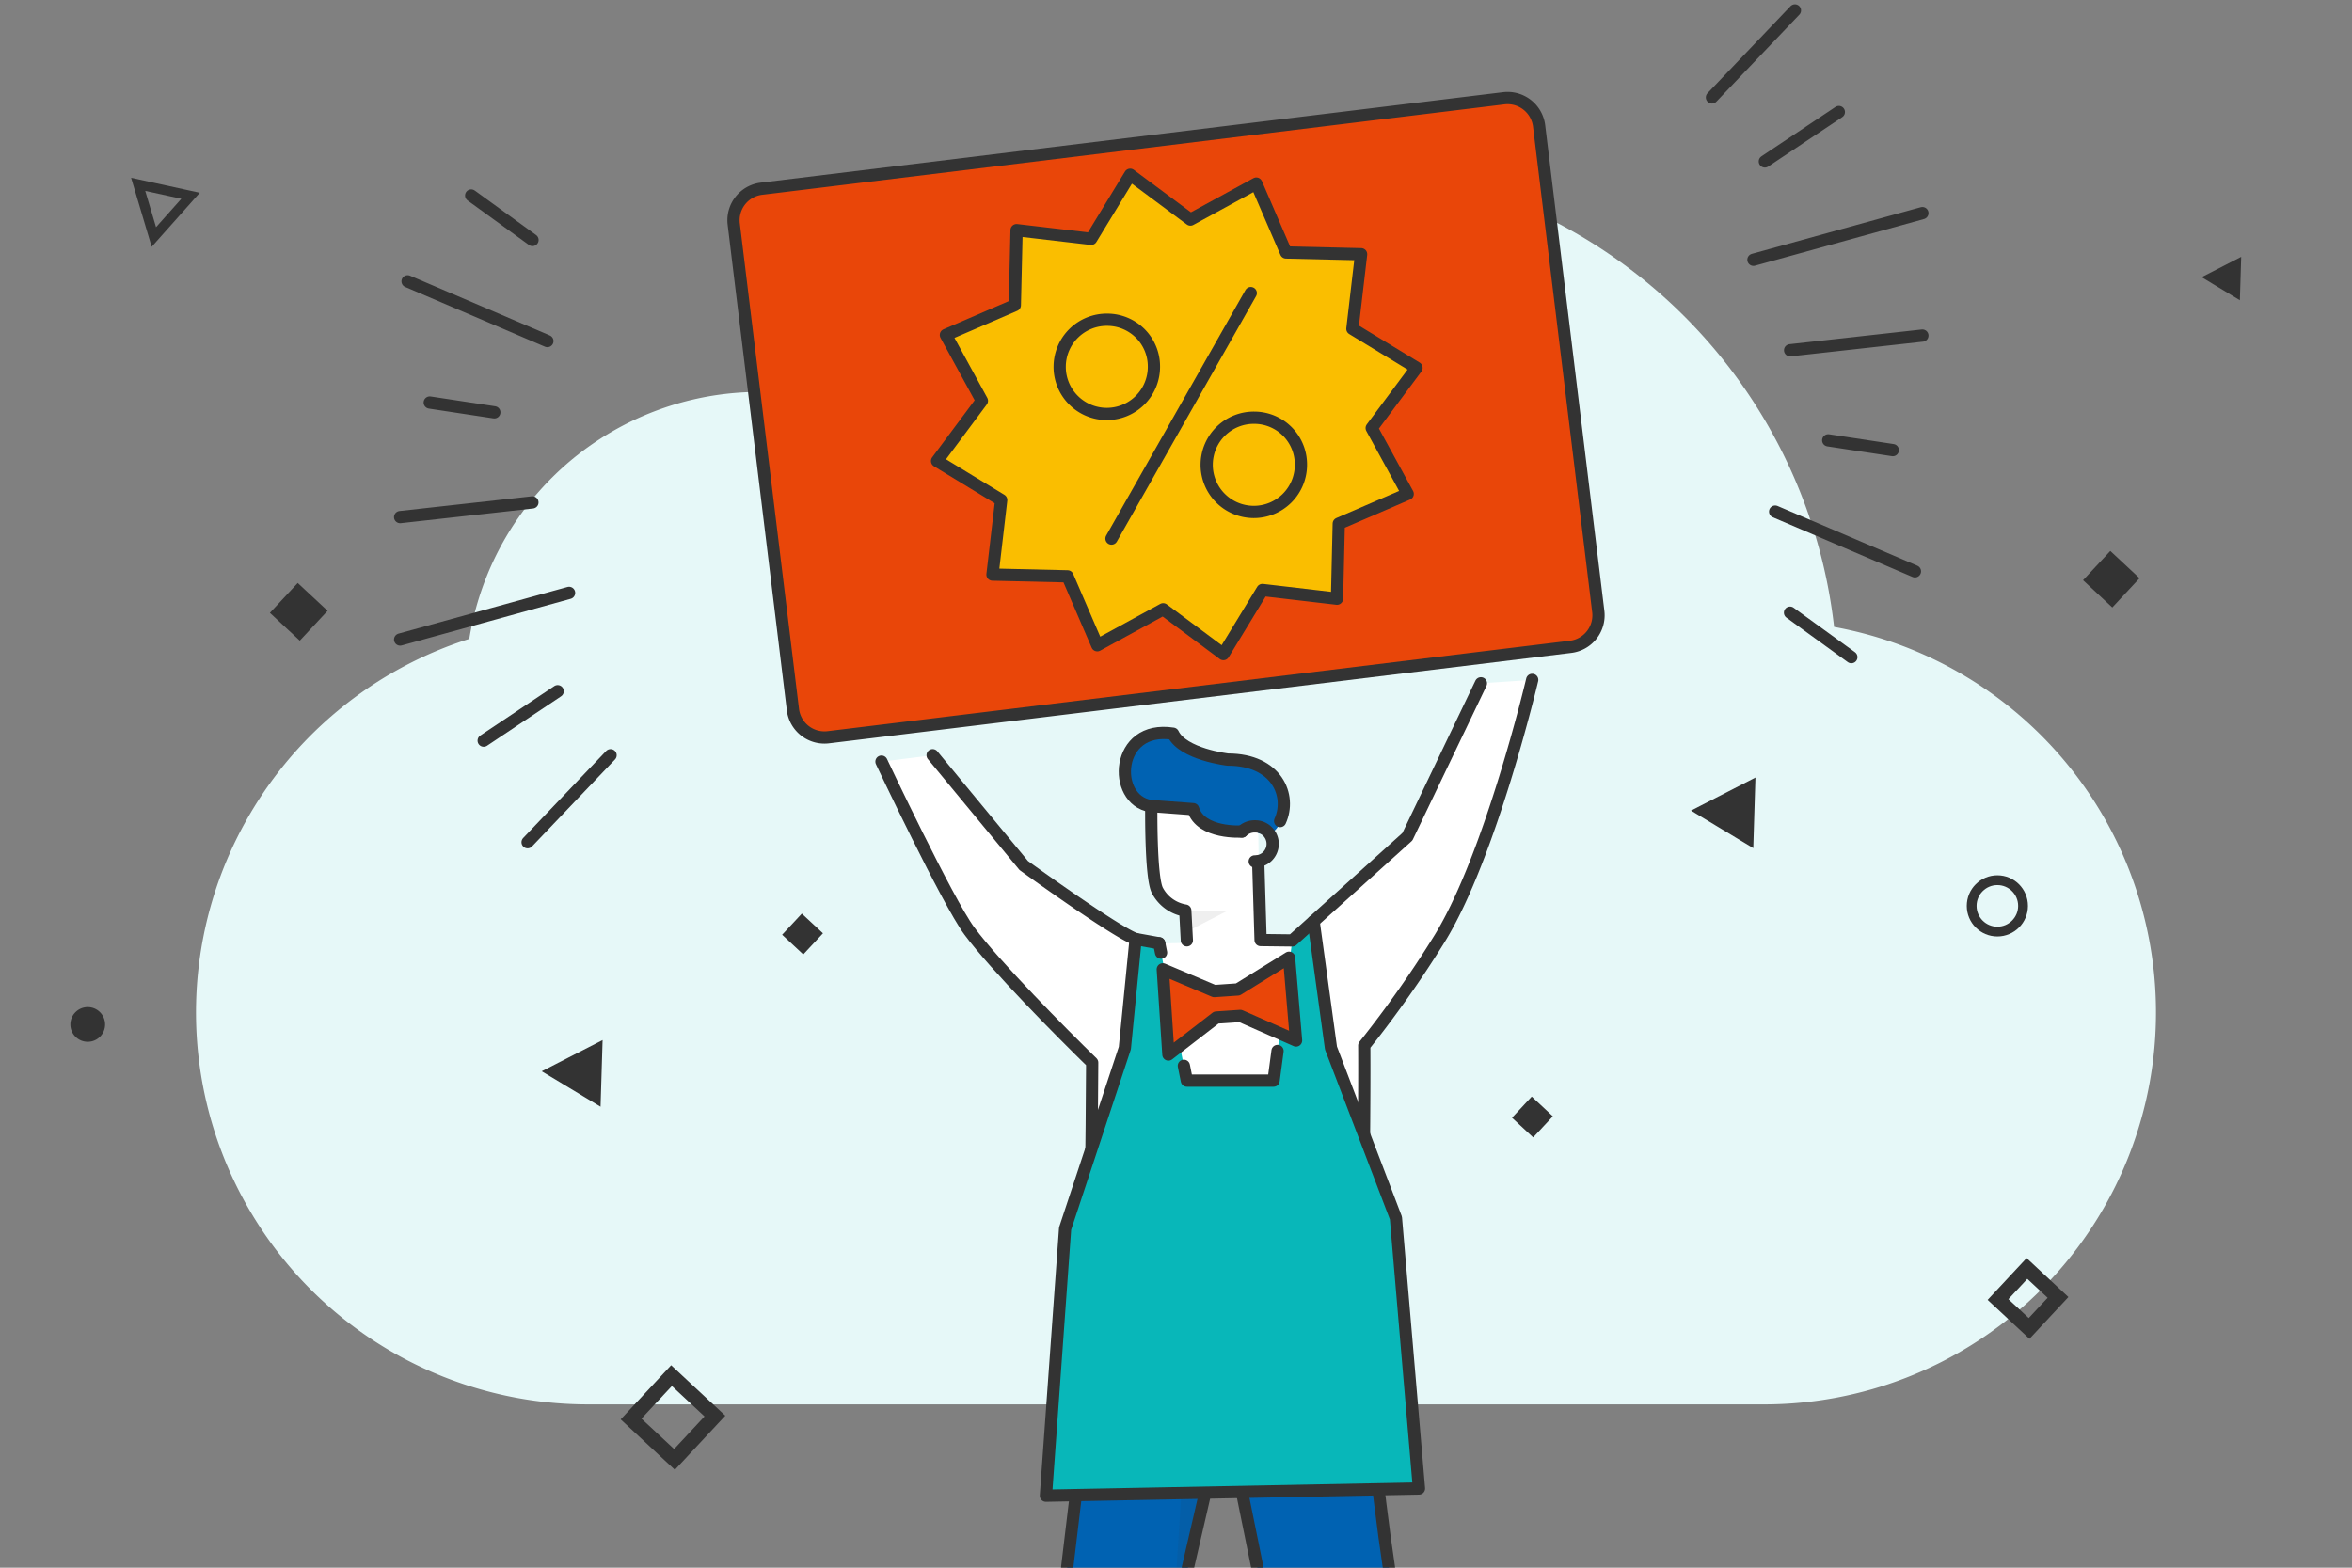 <svg viewBox="0 0 480 320" width="480" height="320" xmlns="http://www.w3.org/2000/svg"><rect x="0" y="0" width="480" height="320" fill="#808080" stroke="none"/><path d="m374.306 127.968a106.662 106.662 0 0 0 -196.959-43.65 59.997 59.997 0 0 0 -81.575 46.094 80.007 80.007 0 0 0 24.228 156.255h240a79.994 79.994 0 0 0 14.306-158.699z" fill="#e6f8f8"/><path d="m217.783 320 4.709-39.431.075.023 55.837-3.052s2.737 27.279 5.057 42.461h-26.856l-6.634-32.657-7.547 32.657z" fill="#0062b2"/><path d="m242.424 320 7.547-32.657 6.634 32.657" fill="none" stroke="#333" stroke-linecap="round" stroke-linejoin="round" stroke-width="2.5"/><path d="m217.783 320 4.709-39.431.075.023 55.837-3.052s2.737 27.279 5.057 42.461" fill="none" stroke="#333" stroke-linecap="round" stroke-linejoin="round" stroke-width="2.5"/><path d="m259.185 170.369c5.574-3.9 3.441-15.319-8.608-15.319 0 0-9.159-1.046-11.188-5.288-11.805-1.845-12.499 13.501-4.611 14.756l8.718.648c1.585 5.139 9.973 4.562 9.973 4.562" fill="#0062b2"/><path d="m312.691 138.78-10.463.7-15.006 31.318-23.486 21.167-6.57.151-.39-22.768s-11.805 1.476-13.28-4.182c-2.052-.242-8.534-.833-8.534-.833s-.182 14.984 1.277 17.497a7.873 7.873 0 0 0 5.655 4.038l.177 6.596-8.516.196a12.612 12.612 0 0 0 -1.791-.982c-4.053-1.397-22.836-15.006-22.836-15.006l-18.595-22.51-10.439 1.305s13.462 28.531 17.942 34.58c5.225 7.054 18.871 20.841 25.06 26.857-.066 6.88-.091 12.665-.091 12.665l-.481 42.826 56.048-3.443-.057-31.759s.167-14.133.107-23.763a225.558 225.558 0 0 0 15.325-21.752c10.439-16.846 18.945-52.896 18.945-52.896z" fill="#fff"/><path d="m261.253 167.596c2.356-5.158-.652-12.547-10.677-12.547 0 0-9.159-1.046-11.188-5.288-11.805-1.845-12.499 13.501-4.611 14.756l8.718.648c1.585 5.139 9.973 4.562 9.973 4.562" fill="none" stroke="#333" stroke-linecap="round" stroke-linejoin="round" stroke-width="2.5"/><path d="m249.804 285.114-7.378-1.475-2.308 36.361h2.306z" fill="#333" fill-opacity=".08"/><path d="m250.388 270.669 27.983-1.719-.057-31.759s.167-14.133.107-23.763a225.558 225.558 0 0 0 15.325-21.752c10.439-16.846 18.945-52.896 18.945-52.896" fill="none" stroke="#333" stroke-linecap="round" stroke-linejoin="round" stroke-width="2.5"/><path d="m179.892 155.465s13.462 28.531 17.942 34.58c5.225 7.054 18.871 20.841 25.06 26.857-.066 6.88-.091 12.665-.091 12.665l-.481 42.826" fill="none" stroke="#333" stroke-linecap="round" stroke-linejoin="round" stroke-width="2.5"/><path d="m236.568 192.548-3.014.111a12.612 12.612 0 0 0 -1.791-.982c-4.053-1.397-22.836-15.006-22.836-15.006l-18.595-22.51" fill="none" stroke="#333" stroke-linecap="round" stroke-linejoin="round" stroke-width="2.5"/><path d="m161.601 28.864h152.556a6.483 6.483 0 0 1 6.483 6.483v99.796a6.483 6.483 0 0 1 -6.483 6.483h-152.556a6.483 6.483 0 0 1 -6.483-6.483v-99.796a6.483 6.483 0 0 1 6.483-6.483z" fill="#e94609" stroke="#333" stroke-linecap="round" stroke-linejoin="round" stroke-width="2.5" transform="matrix(.993 -.121 .121 .993 -8.567 29.412)"/><path d="m242.944 44.818 13.445-7.349 6.07 14.069 15.318.357-1.778 15.219 13.087 7.969-9.149 12.291 7.35 13.445-14.069 6.069-.358 15.319-15.219-1.778-7.968 13.087-12.291-9.149-13.445 7.349-6.07-14.069-15.318-.357 1.778-15.219-13.088-7.969 9.15-12.291-7.35-13.445 14.069-6.069.357-15.319 15.219 1.778 7.969-13.087z" fill="#fabe00" stroke="#333" stroke-linecap="round" stroke-linejoin="round" stroke-width="2.5"/><path d="m226.049 65.264a9.618 9.618 0 1 0 9.447 9.616 9.533 9.533 0 0 0 -9.447-9.616z" fill="none" stroke="#333" stroke-linecap="round" stroke-miterlimit="10" stroke-width="2.5"/><path d="m256.049 85.264a9.618 9.618 0 1 0 9.448 9.616 9.533 9.533 0 0 0 -9.448-9.616z" fill="none" stroke="#333" stroke-linecap="round" stroke-miterlimit="10" stroke-width="2.5"/><path d="m255.259 59.824-28.42 50.112" fill="none" stroke="#333" stroke-linecap="round" stroke-miterlimit="10" stroke-width="2.5"/><path d="m231.762 191.677-2.199 22.252-12.195 36.852-3.918 54.521 76.137-1.463-4.704-55.207-13.253-34.703-3.548-25.882-4.347 3.918-3.821 28.615h-17.699l-5.647-28.032z" fill="#08b7b9"/><path d="m241.404 185.968 8.984-.001-8.105 4.16z" fill="#333" fill-opacity=".08"/><path d="m256.775 175.835.487 16.053 6.473.077 23.486-21.167 15.007-31.318" fill="none" stroke="#333" stroke-linecap="round" stroke-linejoin="round" stroke-width="2.5"/><path d="m242.215 191.94-.323-6.072a7.873 7.873 0 0 1 -5.655-4.038c-1.458-2.513-1.277-17.312-1.277-17.312" fill="none" stroke="#333" stroke-linecap="round" stroke-linejoin="round" stroke-width="2.5"/><path d="m253.468 169.727a3.713 3.713 0 0 1 2.598-1.048 3.579 3.579 0 1 1 0 7.156" fill="none" stroke="#333" stroke-linecap="round" stroke-linejoin="round" stroke-width="2.5"/><path d="m160.866 187.588h5.896v5.896h-5.896z" fill="#333" transform="matrix(.732 .682 -.682 .732 173.818 -60.54)"/><path d="m309.8 224.872h5.896v5.896h-5.896z" fill="#333" transform="matrix(.732 .682 -.682 .732 239.186 -152.051)"/><path d="m426.754 113.934h8.155v8.153h-8.155z" fill="#333" transform="matrix(.732 .682 -.682 .732 195.993 -261.981)"/><path d="m131.392 283.17h12.101v12.098h-12.101z" fill="none" stroke="#333" stroke-miterlimit="10" stroke-width="3" transform="matrix(.732 .682 -.682 .732 233.985 -16.097)"/><path d="m56.848 120.668h8.328v8.326h-8.328z" fill="#333" transform="matrix(.732 .682 -.682 .732 101.444 -8.1)"/><path d="m457.386 52.431-.271 8.852-7.808-4.71z" fill="#333"/><path d="m358.253 158.716-.441 14.408-12.71-7.665z" fill="#333"/><path d="m122.978 212.303-.416 13.604-12.001-7.238z" fill="#333"/><path d="m38.887 39.961-7.487 8.415-3.201-10.749z" fill="none" stroke="#333" stroke-miterlimit="10" stroke-width="2"/><circle cx="17.904" cy="209.114" fill="#333" r="3.544"/><g stroke="#333"><path d="m236.952 194.455-.384-1.907-4.806-.871-2.199 22.252-12.195 36.852-3.918 54.521 76.137-1.463-4.704-55.207-13.253-34.703-3.548-25.882" fill="none" stroke-linecap="round" stroke-linejoin="round" stroke-width="2.5"/><path d="m260.722 214.526-.808 6.054h-17.699l-.61-3.027" fill="none" stroke-linecap="round" stroke-linejoin="round" stroke-width="2.5"/><circle cx="407.624" cy="184.91" fill="none" r="5.243" stroke-miterlimit="10" stroke-width="2"/><path d="m349.379 19.884 16.932-17.756" fill="none" stroke-linecap="round" stroke-linejoin="round" stroke-width="2.5"/><path d="m375.275 22.863-15.103 10.089" fill="none" stroke-linecap="round" stroke-linejoin="round" stroke-width="2.5"/><path d="m357.845 53.024 34.48-9.522" fill="none" stroke-linecap="round" stroke-linejoin="round" stroke-width="2.5"/><path d="m365.328 71.495 26.997-3" fill="none" stroke-linecap="round" stroke-linejoin="round" stroke-width="2.5"/><path d="m373.104 89.88 13.18 2" fill="none" stroke-linecap="round" stroke-linejoin="round" stroke-width="2.5"/><path d="m362.274 104.427 28.529 12.195" fill="none" stroke-linecap="round" stroke-linejoin="round" stroke-width="2.5"/><path d="m365.311 125.06 12.515 9.079" fill="none" stroke-linecap="round" stroke-linejoin="round" stroke-width="2.5"/><path d="m124.606 154.161-16.932 17.756" fill="none" stroke-linecap="round" stroke-linejoin="round" stroke-width="2.5"/><path d="m98.71 151.182 15.103-10.089" fill="none" stroke-linecap="round" stroke-linejoin="round" stroke-width="2.5"/><path d="m116.14 121.021-34.48 9.522" fill="none" stroke-linecap="round" stroke-linejoin="round" stroke-width="2.5"/><path d="m108.657 102.55-26.997 3" fill="none" stroke-linecap="round" stroke-linejoin="round" stroke-width="2.5"/><path d="m100.881 84.165-13.179-2" fill="none" stroke-linecap="round" stroke-linejoin="round" stroke-width="2.5"/><path d="m111.711 69.617-28.529-12.195" fill="none" stroke-linecap="round" stroke-linejoin="round" stroke-width="2.5"/><path d="m108.674 48.985-12.515-9.079" fill="none" stroke-linecap="round" stroke-linejoin="round" stroke-width="2.5"/><path d="m409.577 260.47h8.658v8.656h-8.658z" fill="none" stroke-miterlimit="10" stroke-width="3" transform="matrix(.732 .682 -.682 .732 291.497 -211.072)"/><path d="m247.799 202.3-10.495-4.437 1.145 17.391 9.766-7.55 4.905-.332 11.382 5.019-1.431-16.892-10.45 6.469z" fill="#e94609" stroke-linecap="round" stroke-linejoin="round" stroke-width="2.5"/></g></svg>